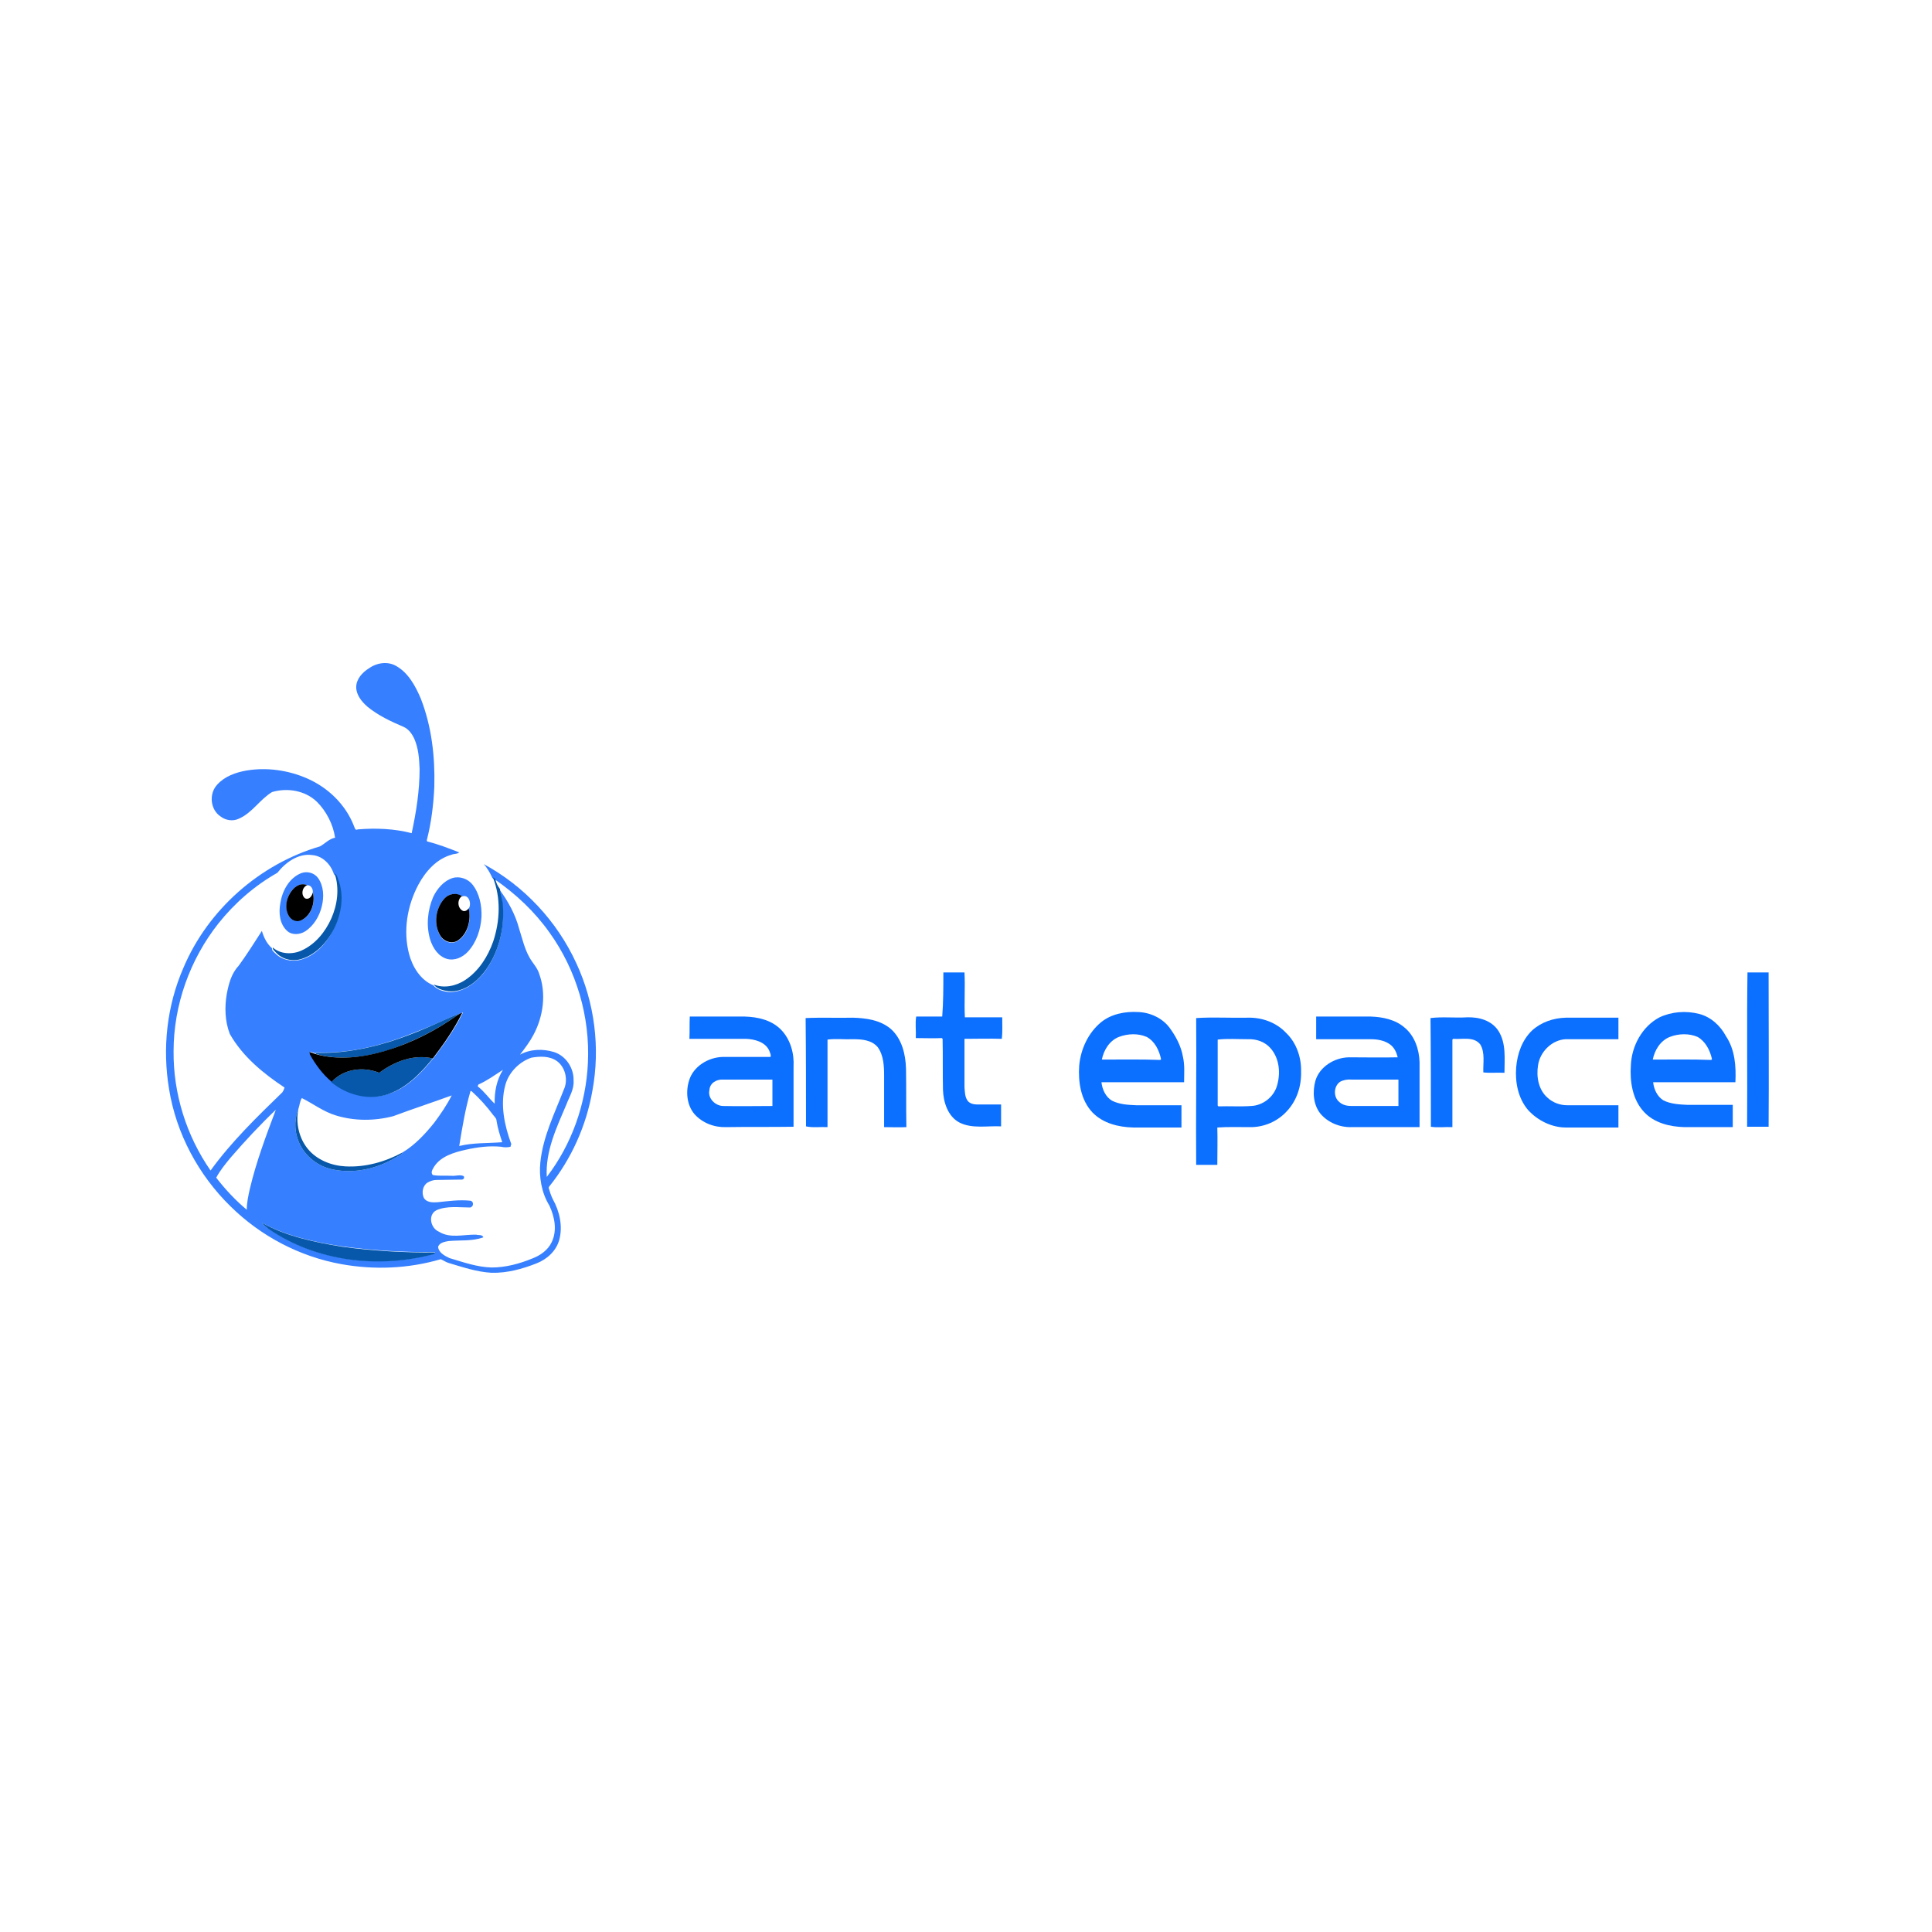 <?xml version="1.0" encoding="utf-8"?>
<!-- Generator: Adobe Illustrator 21.1.0, SVG Export Plug-In . SVG Version: 6.00 Build 0)  -->
<svg version="1.1" id="Layer_1" xmlns="http://www.w3.org/2000/svg" xmlns:xlink="http://www.w3.org/1999/xlink" x="0px" y="0px"
	 viewBox="0 0 512 512" style="enable-background:new 0 0 512 512;" xml:space="preserve">
<style type="text/css">
	.st0{fill:#FFFFFF;}
	.st1{fill:#367FFF;}
	.st2{fill:#0758AA;}
	.st3{fill:#0B6FFF;}
</style>
<rect y="0" class="st0" width="512" height="512"/>
<g id="_x23_367fffff">
	<path class="st1" d="M97.8,177.1c2.1-1.5,5-1.9,7.2-0.6c3.2,1.8,5.1,5.3,6.5,8.6c2.9,7.4,3.8,15.4,3.6,23.3
		c-0.2,4.8-0.8,9.6-2,14.3l0.1,0.3c2.9,0.7,5.7,1.8,8.5,2.9c-0.6,0.5-1.3,0.3-2,0.6c-4,1.1-6.9,4.4-8.8,7.9
		c-3,5.6-4.1,12.3-2.5,18.4c0.9,3.4,3,6.9,6.4,8.3c1,1.2,2.6,1.6,4,1.8c3.7,0.2,6.9-2.1,9.2-4.8c3.9-4.9,5.7-11.4,5.2-17.6
		c0-1.6-0.6-3.1-0.8-4.7c2.3,3.1,4.2,6.6,5.2,10.4c0.8,2.5,1.4,5.2,2.7,7.5c0.8,1.5,2.1,2.7,2.6,4.4c1.9,5.2,1.1,11.2-1.5,16.1
		c-1,1.9-2.3,3.6-3.6,5.3c2.7-1.5,6.1-1.6,9-0.7c3.2,1,5.3,4.3,5.2,7.5c0.2,2.3-1.1,4.3-1.9,6.4c-2.6,6.1-5.6,12.4-5.2,19.2
		c6.6-8.6,10.4-19.3,10.9-30.2c0.6-12.2-3-24.6-10.2-34.6c-3.9-5.5-8.9-10.2-14.4-14c-0.2-0.2-0.5-0.3-0.7-0.4
		c-0.6-1.3-1.3-2.6-2.3-3.7c10.7,5.8,19.4,15.1,24.5,26.2c4.9,10.5,6.4,22.5,4.3,33.8c-1.6,9.3-5.6,18.2-11.5,25.5l-0.1,0.3
		c0.3,1,0.6,2,1.1,3c1.8,3.2,2.7,7.2,1.7,10.8c-0.8,2.9-3.2,5.1-6,6.2c-3.8,1.5-7.8,2.6-11.9,2.5c-3.9-0.2-7.7-1.5-11.4-2.6
		c-0.7-0.2-1.4-0.7-2.1-1c-8.5,2.5-17.6,2.9-26.4,1.3c-11-2-21.3-7.4-29.3-15.3c-8.5-8.3-14.4-19.3-16.3-31.1
		c-1.8-10.8-0.6-22,3.8-32.1c6.5-15.4,20.2-27.5,36.2-32.2c1.3-0.7,2.4-2,4-2.3c-0.5-3.5-2.3-7-4.8-9.5c-3.1-3-7.8-3.8-11.9-2.6
		c-3.3,2-5.3,5.6-8.9,7.1c-1.5,0.7-3.4,0.4-4.7-0.6c-2.8-1.8-3.2-6.1-0.9-8.5c2-2.2,4.9-3.2,7.7-3.7c5.4-0.9,11.1-0.1,16.1,2.1
		c5.5,2.4,10.2,6.9,12.4,12.6c0.2,0.4,0.3,1.3,1,0.9c4.8-0.4,9.7-0.2,14.3,1c1.2-5.6,2.1-11.2,2.1-17c-0.1-2.7-0.3-5.5-1.4-8
		c-0.6-1.3-1.5-2.6-2.9-3.2c-3.3-1.4-6.7-3-9.5-5.3c-1.5-1.3-3-3.1-3-5.2C94.4,180,96,178.2,97.8,177.1 M73.5,231.3
		c-6,3.4-11.3,8-15.6,13.4c-7.6,9.6-11.9,21.7-11.9,33.9c-0.1,11.2,3.4,22.4,9.8,31.6c5.5-7.6,12.3-14.2,19-20.7
		c0.3-0.4,0.5-0.9,0.6-1.3c-5.6-3.7-11.1-8.2-14.5-14.2c-1.3-3.4-1.4-7.1-0.8-10.6c0.5-2.6,1.2-5.4,3.1-7.4c2.2-3,4.2-6.2,6.2-9.3
		c0.5,1.7,1.3,3.4,2.7,4.6c-0.1,0.6,0.4,0.9,0.8,1.3c1.7,1.8,4.6,2.4,6.9,1.7c3.9-1.1,6.8-4.4,8.5-7.9c2-4,2.9-8.9,1.1-13.2
		c-0.3-0.5-0.4-1.2-0.9-1.5c-0.8-2.6-3-4.9-5.8-5.1C79.1,226.1,75.7,228.5,73.5,231.3 M121.4,268.9c-0.2,0-0.6,0.1-0.7,0.1
		c-3.4,1.5-6.8,3.1-10.3,4.4c-8.5,3.5-17.5,5.9-26.7,5.5l0,0.3c-0.5-0.2-1-0.4-1.5-0.5c0,0.1,0,0.4,0.1,0.6c1.5,2.7,3.3,5.3,5.8,7.3
		l-0.1,0.1c3.9,3.2,9.3,4.8,14.3,3.4c5.3-1.4,9.2-5.6,12.6-9.7c2.9-3.8,5.7-7.8,7.8-12.1C122.1,268.5,121.7,268.7,121.4,268.9
		 M133.9,287.6c-1.4,5.2-0.2,10.7,1.6,15.6c-0.1,0.2-0.2,0.6-0.2,0.7c-0.8,0.2-1.7,0.2-2.5,0c-3.1-0.3-6.3,0.1-9.4,0.8
		c-3.1,0.7-6.5,1.7-8.3,4.4c-0.4,0.7-1.1,1.6-0.4,2.3c1.6,0.3,3.4,0.1,5,0.2c1.1,0.1,2.2-0.4,3.2,0.1c0.3,0.6-0.2,1-0.8,0.9
		c-2.2,0-4.3,0.1-6.5,0.1c-0.8,0-1.6,0.3-2.3,0.7c-1.3,0.8-1.6,2.7-1,4c0.7,1.3,2.4,1.3,3.7,1.2c2.9-0.3,5.7-0.7,8.6-0.4
		c1,0.1,1,1.6,0,1.8c-3,0-6.1-0.5-8.9,0.7c-2.4,1.2-1.6,4.8,0.6,5.7c3,1.9,6.6,0.7,9.9,0.8c0.6,0.2,1.6-0.1,1.9,0.7
		c-3,1.1-6.2,0.7-9.3,1c-1,0.2-2.3,0.4-2.7,1.5c0.1,1.5,1.7,2.4,3,3c3.7,1.1,7.3,2.4,11.2,2.5c3.7,0,7.4-1,10.8-2.4
		c2.1-0.8,4.1-2.2,5.1-4.3c1.5-3.1,0.8-6.7-0.6-9.7c-2.1-3.4-2.8-7.6-2.4-11.5c0.7-6.8,3.8-13,6.2-19.2c1.2-2.5,0.5-5.9-1.8-7.6
		c-2-1.4-4.5-1.3-6.8-0.9C137.6,281.4,134.8,284.2,133.9,287.6 M126.8,287.4c-0.1,0.1-0.2,0.4-0.2,0.5c1.7,1.3,3,3.2,4.5,4.6
		c-0.1-3.1,0.5-6.3,2.2-9C131.1,284.9,129.1,286.4,126.8,287.4 M124.7,289.1c-1.4,4.8-2.2,9.7-3,14.6c3.7-0.9,7.6-0.7,11.4-1
		c-0.6-1.8-1.2-3.7-1.5-5.6c0-0.7-0.5-1.1-0.9-1.6c-1.7-2.3-3.6-4.4-5.7-6.3L124.7,289.1 M104.2,295.8c-5,1.3-10.3,1.3-15.2-0.2
		c-3.3-1-6-3.1-9-4.6c-0.5,0.7-0.6,1.9-0.9,2.8c-1,2.5-1.1,5.3-0.3,7.8c1.3,4.2,5,7.4,9.3,8.3c5.6,1.2,11.6-0.1,16.5-3
		c0.7-0.5,1.7-0.7,2.1-1.5c3.3-2,6-4.9,8.4-7.9c1.7-2.3,3.3-4.6,4.6-7.2C114.5,292.2,109.3,293.9,104.2,295.8 M61.1,306.8
		c-1.4,1.7-2.8,3.4-3.8,5.3c2.4,3.1,5.1,6,8.1,8.5c0-1.9,0.4-3.7,0.8-5.5c1.7-7.2,4.3-14.1,6.9-21C68.9,298.1,64.9,302.4,61.1,306.8
		 M69.5,324.1c0.3,0.7,1.1,1,1.7,1.5c12.7,8.7,29.3,10.6,44,6.6l0.1-0.4c-8.2,0.1-16.5-0.4-24.6-1.5C83.4,329.2,76,327.6,69.5,324.1
		z"/>
	<path class="st1" d="M79.8,231.4c1.6-0.6,3.5-0.1,4.5,1.3c1.5,2.1,1.6,5,1,7.4c-0.6,2.6-2.1,5.2-4.4,6.7c-1.4,0.9-3.5,1.1-4.8-0.1
		c-2-1.8-2.3-4.8-1.8-7.4C74.8,236.1,76.6,232.7,79.8,231.4 M78,235.3c-1.9,1.7-2.6,4.6-1.7,7c0.5,1.4,2.3,2.2,3.7,1.5
		c2.6-1.3,3.6-4.6,2.9-7.3c0.1-0.9-0.5-2-1.5-1.9C80.2,234.1,78.8,234.5,78,235.3z"/>
	<path class="st1" d="M119.9,232.7c1.9-0.6,4.1,0.2,5.3,1.7c1.9,2.4,2.5,5.6,2.4,8.6c-0.2,3.3-1.3,6.7-3.6,9.2
		c-1.4,1.5-3.5,2.5-5.6,1.9c-2.3-0.7-3.7-2.9-4.4-5.1c-1.1-3.7-0.7-7.8,0.8-11.3C115.8,235.6,117.5,233.5,119.9,232.7 M117.7,238.2
		c-2.3,2.6-2.8,6.7-1.1,9.7c0.9,1.7,3.1,2.5,4.8,1.4c2.7-1.8,3.5-5.5,2.8-8.5c0.9-1.3,0-4-1.8-3.2
		C120.9,236.4,118.8,236.9,117.7,238.2z"/>
</g>
<g id="_x23_0758aaff">
	<path class="st2" d="M88.7,231.5c0.6,0.3,0.7,1,0.9,1.5c1.7,4.3,0.9,9.2-1.1,13.2c-1.8,3.5-4.7,6.7-8.5,7.9
		c-2.4,0.8-5.2,0.2-6.9-1.7c-0.3-0.4-0.9-0.7-0.8-1.3c2,1.8,5.2,1.9,7.6,0.8c3.6-1.6,6.3-4.9,7.9-8.5
		C89.4,239.8,90,235.5,88.7,231.5z"/>
	<path class="st2" d="M130.6,232.5c0.2,0.1,0.5,0.3,0.7,0.4c0.1,1,0.6,1.9,1.2,2.7c0.1,1.6,0.8,3.1,0.8,4.7
		c0.4,6.2-1.3,12.7-5.2,17.6c-2.2,2.7-5.5,5.1-9.2,4.8c-1.4-0.2-3.1-0.6-4-1.8c2.8,1.1,6,0.4,8.4-1.2c3.6-2.4,6-6.2,7.4-10.2
		C132.5,244.1,132.8,237.9,130.6,232.5z"/>
	<path class="st2" d="M120.7,269c0.2,0,0.6-0.1,0.7-0.1c-5.7,4.1-12.1,7.3-18.8,9.5c-6.1,1.8-12.8,2.7-18.9,0.9l0-0.3
		c9.2,0.3,18.3-2.1,26.7-5.5C113.9,272.1,117.2,270.5,120.7,269z"/>
	<path class="st2" d="M100.5,284.3c4-3,9.2-5,14.2-3.8c-3.4,4.1-7.3,8.2-12.6,9.7c-5,1.4-10.4-0.2-14.3-3.4l0.1-0.1
		C91.1,283.2,96.3,282.6,100.5,284.3z"/>
	<path class="st2" d="M78.8,301.6c-0.8-2.5-0.7-5.4,0.3-7.8c-0.8,3.7,0.1,7.8,2.5,10.7c2.4,2.9,6.2,4.4,9.9,4.6
		c5.3,0.3,10.6-1.2,15.2-3.7c-0.4,0.8-1.4,1-2.1,1.5c-4.9,2.9-10.9,4.2-16.5,3C83.8,309,80.1,305.8,78.8,301.6z"/>
	<path class="st2" d="M69.5,324.1c6.5,3.6,13.9,5.1,21.2,6.3c8.1,1.1,16.4,1.6,24.6,1.5l-0.1,0.4c-14.7,4-31.3,2.1-44-6.6
		C70.6,325.1,69.8,324.8,69.5,324.1z"/>
</g>
<g id="_x23_000000ff">
	<path d="M78,235.3c0.9-0.8,2.2-1.3,3.4-0.7c-1.4,0.5-1.7,2.7-0.5,3.5c1.1,0.4,1.8-0.7,2-1.6c0.7,2.7-0.4,6-2.9,7.3
		c-1.4,0.8-3.1,0-3.7-1.5C75.3,240,76.1,237.1,78,235.3z"/>
	<path d="M117.7,238.2c1.1-1.3,3.2-1.8,4.7-0.7c-1.3,0.9-1.2,3.2,0.3,3.9c0.6,0.2,1.2-0.2,1.5-0.7c0.7,3-0.2,6.7-2.8,8.5
		c-1.6,1.1-3.9,0.3-4.8-1.4C114.9,244.9,115.4,240.8,117.7,238.2z"/>
	<path d="M121.4,268.9c0.3-0.2,0.7-0.4,1.1-0.5c-2.1,4.3-4.9,8.3-7.8,12.1c-5-1.2-10.2,0.8-14.2,3.8c-4.2-1.7-9.4-1.1-12.6,2.4
		c-2.4-2-4.3-4.6-5.8-7.3c0-0.1,0-0.4-0.1-0.6c0.5,0.1,1,0.3,1.5,0.5c6.2,1.8,12.9,0.9,18.9-0.9C109.3,276.3,115.7,273,121.4,268.9z
		"/>
</g>
<g id="_x23_0b6fffff">
	<path class="st3" d="M250,257.7c1.9,0,3.7,0,5.6,0c0.2,4-0.1,8,0.1,11.9c3.3,0,6.6,0,9.9,0c0,1.9,0.1,3.8-0.1,5.7
		c-3.3-0.1-6.6,0-9.9,0c0,4.3,0,8.5,0,12.8c0.1,1.3,0.1,2.7,0.9,3.7c0.6,0.7,1.6,0.9,2.5,0.9c2.1,0,4.2,0,6.3,0c0,1.9,0,3.9,0,5.8
		c-3.6-0.2-7.6,0.7-11-1c-3.1-1.6-4.3-5.4-4.4-8.7c-0.1-4.5,0-9-0.1-13.5l-0.2-0.2c-2.3,0.1-4.6,0-6.9,0c0.1-1.9-0.2-3.9,0.1-5.7
		c2.3,0,4.6,0,6.9,0C250,265.6,250,261.6,250,257.7z"/>
	<path class="st3" d="M463,298.6c0.1-13.6-0.1-27.3,0.1-40.9c1.9,0,3.7,0,5.6,0c0,13.6,0.1,27.3,0,40.9
		C466.7,298.6,464.9,298.6,463,298.6z"/>
	<path class="st3" d="M291.8,270.9c2.7-2.2,6.4-2.9,9.8-2.7c3.2,0.1,6.4,1.6,8.3,4.1c1.7,2.3,3.1,4.9,3.6,7.8
		c0.5,2.2,0.3,4.4,0.3,6.7c-7.3,0-14.6,0-21.9,0c0.2,1.9,1.1,3.9,2.8,4.9c2,1,4.2,1.1,6.4,1.2c4,0,8,0,12,0c0,2,0,3.9,0,5.9
		c-4.3,0-8.5,0-12.8,0c-3.9-0.1-8-1.1-10.8-4c-3.1-3.3-3.8-8.1-3.5-12.4C286.4,278,288.4,273.7,291.8,270.9 M296.5,274.8
		c-2.5,1-4,3.5-4.5,6c5.2,0,10.3-0.1,15.5,0.1l0.2-0.2c-0.5-2.3-1.6-4.7-3.8-5.9C301.6,273.8,298.9,273.9,296.5,274.8z"/>
	<path class="st3" d="M439.8,269.6c3.2-1.5,7-1.8,10.5-0.9c3.1,0.8,5.6,3.1,7.1,5.9c2.4,3.6,2.7,8,2.5,12.2c-7.3,0-14.6,0-21.8,0
		c0.2,1.9,1.1,3.8,2.7,4.8c2,1,4.3,1.1,6.4,1.2c4,0,8,0,12,0c0,2,0,3.9,0,5.9c-4.3,0-8.5,0-12.8,0c-3.9-0.1-8-1.1-10.7-4
		c-3.1-3.3-3.8-8.1-3.5-12.4C432.4,277.2,435.2,272,439.8,269.6 M442.5,274.8c-2.5,1-4,3.5-4.5,6c5.2,0,10.4-0.1,15.5,0.1l0.2-0.2
		c-0.5-2.3-1.7-4.7-3.8-5.9C447.6,273.8,444.8,273.9,442.5,274.8z"/>
	<path class="st3" d="M182.8,269.4c4.9,0,9.8,0,14.6,0c3.4,0.1,7,0.9,9.5,3.4c2.6,2.6,3.6,6.4,3.4,9.9c0,5.3,0,10.6,0,15.9
		c-5.9,0.1-11.9,0-17.9,0.1c-3.1,0.1-6.3-1.1-8.4-3.5c-2-2.4-2.3-5.9-1.4-8.8c1.1-3.8,5.1-6.2,8.9-6.3c4.2,0,8.4,0,12.7,0
		c0.2-0.6-0.2-1.2-0.4-1.8c-1.1-2.2-3.8-2.9-6.1-3c-5,0-10,0-15,0C182.8,273.4,182.7,271.4,182.8,269.4 M188,288.9
		c-0.5,2.2,1.6,4.2,3.7,4.2c4.3,0.1,8.7,0,13,0c0-2.3,0-4.7,0-7c-4.4,0-8.7,0-13.1,0C189.9,286,188.1,287,188,288.9z"/>
	<path class="st3" d="M348.8,269.4c4.8,0,9.7,0,14.5,0c3.1,0.1,6.5,0.8,8.9,2.9c2.7,2.2,3.9,5.8,4,9.2c0,5.7,0,11.4,0,17.2
		c-6,0-12,0-18,0c-3.1,0.1-6.3-1.2-8.3-3.6c-1.9-2.4-2.1-5.8-1.3-8.7c1.1-3.7,5-6.1,8.8-6.2c4.3,0,8.7,0.1,13,0
		c-0.3-1.3-0.9-2.6-2-3.4c-1.5-1.1-3.4-1.4-5.2-1.4c-4.8,0-9.6,0-14.4,0c0-1.9,0-3.9,0-5.8L348.8,269.4 M355.1,286.7
		c-1.7,1.2-1.8,4.1-0.1,5.4c0.9,0.8,2.1,1,3.2,1c4.1,0,8.3,0,12.4,0c0-2.3,0-4.7,0-7c-4.1,0-8.3,0-12.4,0
		C357.1,286,356,286.2,355.1,286.7z"/>
	<path class="st3" d="M213.5,269.8c4.1-0.2,8.3,0,12.5-0.1c3.5,0.1,7.3,0.6,10.1,3c2.9,2.6,3.9,6.7,4,10.5c0.1,5.2,0,10.3,0.1,15.5
		c-2,0.1-4,0-5.9,0c0-4.5,0-9,0-13.5c0-2.6-0.1-5.5-1.7-7.7c-1.6-1.9-4.2-2.1-6.5-2.1c-2.3,0.1-4.6-0.2-6.8,0.1c0,7.7,0,15.5,0,23.2
		c-1.9-0.1-3.9,0.2-5.7-0.2C213.6,289,213.6,279.4,213.5,269.8z"/>
	<path class="st3" d="M317,269.8c4.5-0.3,9.2,0,13.7-0.1c3.8-0.1,7.6,1.3,10.2,4.1c2.7,2.6,4,6.5,3.9,10.2c0.1,3.8-1.1,7.6-3.7,10.4
		c-2.5,2.8-6.2,4.4-10,4.3c-2.8,0-5.7-0.1-8.5,0.1c0.1,3.3,0,6.6,0,9.9c-1.9,0-3.8,0-5.6,0C316.9,295.8,317.1,282.8,317,269.8
		 M322.7,275.5c0,5.8,0,11.6,0,17.5l0.2,0.2c2.9-0.1,5.8,0.1,8.6-0.1c3.1-0.1,6-2.3,6.9-5.3c1-3.3,0.7-7.2-1.6-9.9
		c-1.5-1.8-3.8-2.6-6.1-2.5C328,275.4,325.3,275.2,322.7,275.5z"/>
	<path class="st3" d="M379.1,269.8c3.1-0.4,6.5,0,9.7-0.2c3.1-0.1,6.5,0.8,8.3,3.6c2.1,3.3,1.6,7.4,1.6,11.1
		c-1.9-0.1-3.8,0.1-5.6-0.1c-0.1-2.5,0.5-5.2-0.8-7.4c-1.7-2.2-4.8-1.3-7.2-1.5l-0.2,0.2c0,7.7,0,15.5,0,23.2
		c-1.9-0.1-3.9,0.2-5.7-0.1C379.2,289,379.2,279.4,379.1,269.8z"/>
	<path class="st3" d="M406,273.1c2.4-2.2,5.6-3.3,8.9-3.4c4.7,0,9.4,0,14,0c0,1.9,0,3.8,0,5.7c-4.7,0-9.3,0-14,0
		c-3.7,0.2-6.8,3.4-7.3,6.9c-0.5,3,0.1,6.5,2.5,8.6c1.4,1.3,3.3,2,5.2,2c4.5,0,9,0,13.6,0c0,2,0,3.9,0,5.9c-4.5,0-9.1,0-13.6,0
		c-3.9,0.1-7.8-1.8-10.4-4.7c-2.6-3.1-3.4-7.3-3.1-11.2C402.1,279.2,403.4,275.6,406,273.1z"/>
</g>
</svg>
